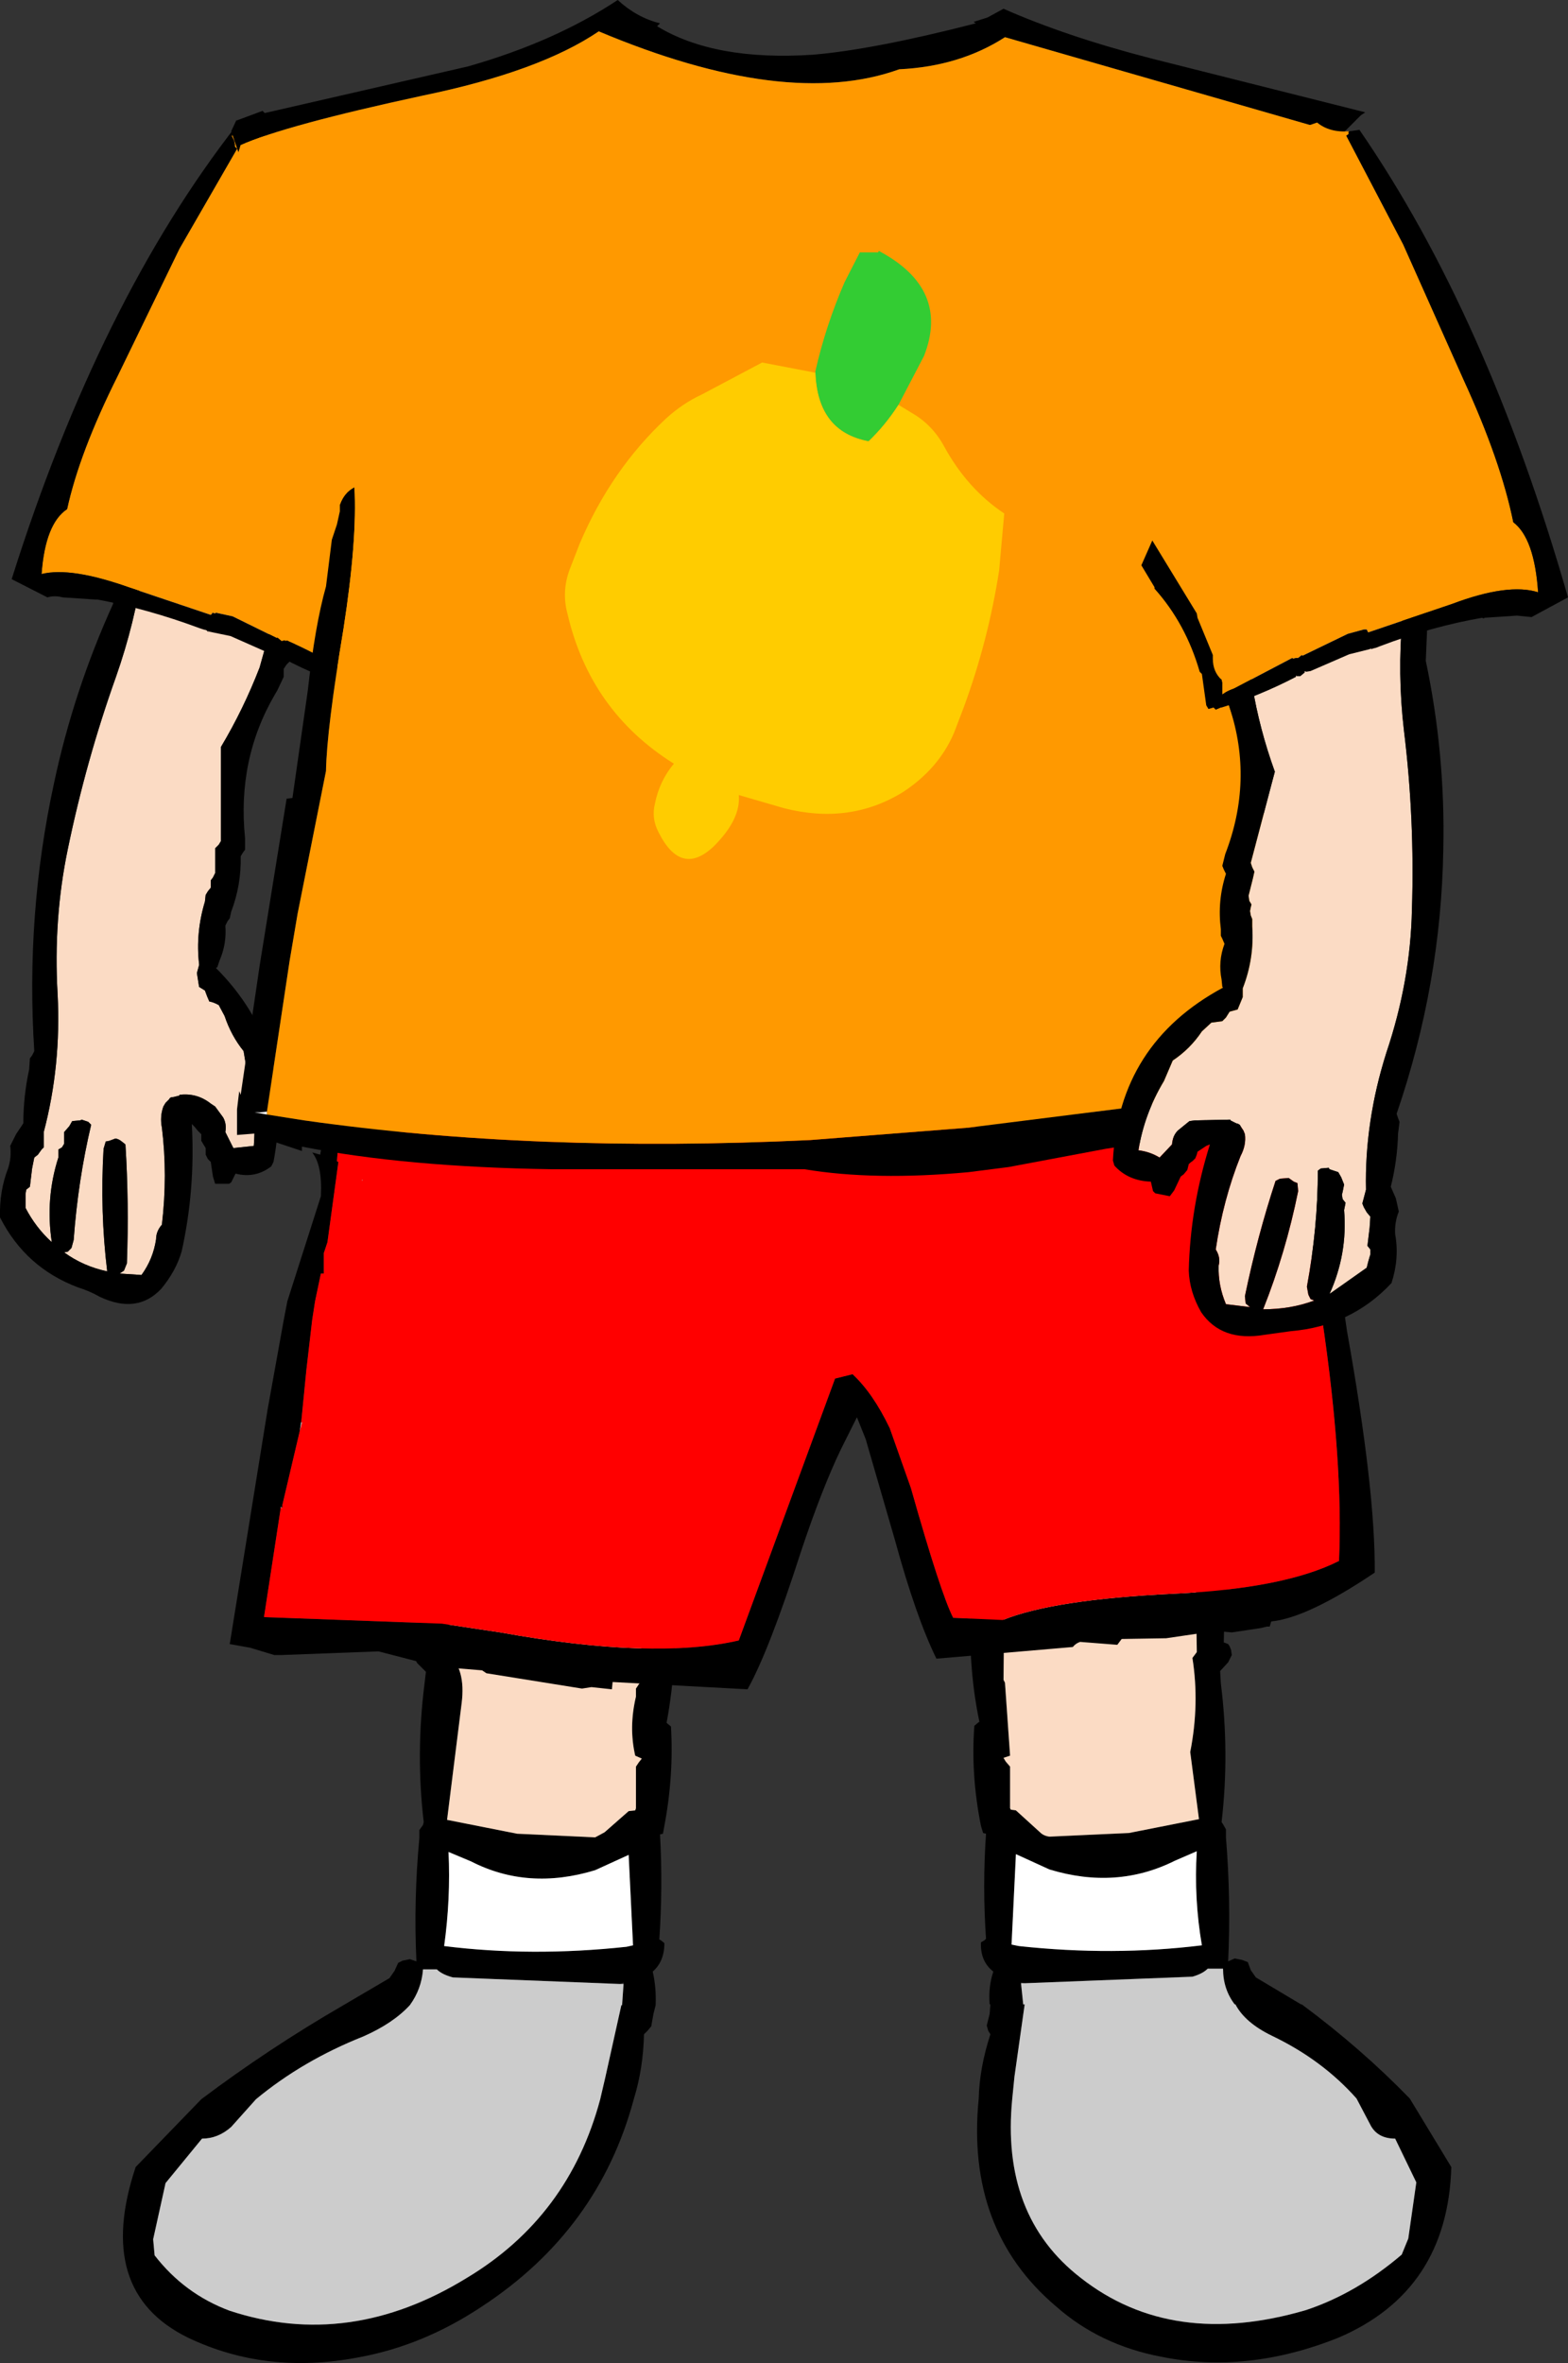 <?xml version="1.0" encoding="UTF-8" standalone="no"?>
<svg xmlns:xlink="http://www.w3.org/1999/xlink" height="162.0px" width="107.5px" xmlns="http://www.w3.org/2000/svg">
  <rect width="100%" height="100%" fill="#333333" stroke="none"/>
  <g transform="matrix(1.0, 0.0, 0.0, 1.0, 53.75, 33.4)">
    <path d="M-22.35 71.9 L-22.4 72.05 -22.5 72.6 -22.7 72.85 -22.85 73.2 -23.05 79.75 -23.05 79.9 Q-21.8 81.0 -22.1 83.35 L-23.1 91.35 -18.3 92.3 -12.95 92.55 -12.3 92.2 -10.65 90.75 -10.2 90.7 -10.15 90.55 -10.15 88.3 -10.15 87.7 -9.95 87.4 -9.75 87.15 -10.2 86.95 Q-10.65 85.0 -10.15 82.9 L-10.15 82.35 -9.95 82.05 -9.75 81.8 -9.85 75.45 -9.6 74.65 -9.5 74.55 -7.05 74.95 -7.45 75.6 -7.55 75.85 Q-7.25 80.4 -8.05 84.7 L-7.75 84.95 Q-7.55 88.3 -8.2 91.75 L-8.3 92.3 -8.5 92.35 Q-8.3 95.95 -8.55 99.55 L-8.45 99.6 -8.2 99.8 Q-8.2 101.05 -9.0 101.75 -8.75 102.85 -8.8 104.05 L-8.95 104.65 -9.1 105.5 -9.35 105.8 -9.6 106.05 Q-9.65 108.4 -10.3 110.5 -12.7 119.45 -20.7 124.7 -24.75 127.4 -29.2 128.2 -35.5 129.4 -40.85 126.85 -47.3 123.7 -44.45 115.15 L-39.95 110.5 Q-35.3 107.0 -30.2 104.05 L-27.05 102.2 -26.7 101.7 -26.45 101.15 -26.15 101.0 -25.65 100.9 -25.2 101.05 Q-25.4 96.9 -25.0 92.6 L-25.0 92.05 -24.75 91.7 -24.7 91.5 Q-25.25 86.85 -24.65 82.05 L-24.55 81.2 -25.15 80.6 -25.45 80.05 -25.35 79.75 -25.2 79.5 -25.15 79.3 -24.95 79.25 -24.9 79.25 Q-25.2 76.15 -25.0 73.0 L-25.0 72.4 -24.75 72.1 -24.55 71.85 -24.55 71.65 -22.35 71.9 M-11.25 102.6 L-22.7 102.15 Q-23.45 101.95 -23.8 101.6 L-24.75 101.6 Q-24.85 102.95 -25.65 104.05 -26.8 105.3 -28.85 106.2 -33.0 107.85 -36.2 110.5 L-37.9 112.4 Q-38.8 113.2 -39.9 113.2 L-42.4 116.25 -43.25 120.1 -43.15 121.2 Q-41.1 123.85 -38.0 125.0 -29.8 127.7 -21.75 122.75 -14.75 118.55 -12.6 110.5 L-12.25 109.0 -11.15 104.05 -11.1 104.05 -11.0 102.6 -11.0 102.5 -11.25 102.6 M-12.95 94.8 Q-17.55 96.2 -21.45 94.2 L-23.0 93.55 Q-22.85 96.75 -23.3 100.0 -17.3 100.75 -10.8 100.05 L-10.35 99.95 -10.65 93.75 -12.95 94.8" fill="#000000" fill-rule="evenodd" stroke="none"/>
    <path d="M-9.5 74.55 L-9.6 74.65 -9.85 75.45 -9.75 81.8 -9.95 82.05 -10.15 82.35 -10.15 82.9 Q-10.65 85.0 -10.2 86.95 L-9.75 87.15 -9.95 87.4 -10.15 87.7 -10.15 88.3 -10.15 90.55 -10.2 90.7 -10.65 90.75 -12.3 92.2 -12.95 92.55 -18.3 92.3 -23.1 91.35 -22.1 83.35 Q-21.8 81.0 -23.05 79.9 L-23.05 79.75 -22.85 73.2 -22.7 72.85 -22.5 72.6 -22.4 72.05 -22.35 71.9 -22.3 71.9 Q-17.85 72.4 -13.65 73.55 L-9.5 74.55" fill="#fbdbc4" fill-rule="evenodd" stroke="none"/>
    <path d="M-11.0 102.6 L-11.1 104.05 -11.15 104.05 -12.25 109.0 -12.6 110.5 Q-14.75 118.55 -21.75 122.75 -29.8 127.7 -38.0 125.0 -41.1 123.85 -43.15 121.2 L-43.25 120.1 -42.4 116.25 -39.9 113.2 Q-38.8 113.2 -37.9 112.4 L-36.2 110.5 Q-33.0 107.85 -28.85 106.2 -26.8 105.3 -25.65 104.05 -24.85 102.95 -24.75 101.6 L-23.8 101.6 Q-23.45 101.95 -22.7 102.15 L-11.25 102.6 -11.0 102.6" fill="#cccccc" fill-rule="evenodd" stroke="none"/>
    <path d="M-12.95 94.8 L-10.65 93.75 -10.35 99.95 -10.8 100.05 Q-17.3 100.75 -23.3 100.0 -22.85 96.75 -23.0 93.55 L-21.45 94.2 Q-17.55 96.2 -12.95 94.8" fill="#ffffff" fill-rule="evenodd" stroke="none"/>
    <path d="M13.25 71.25 L13.25 71.45 13.4 72.25 13.65 72.55 14.15 73.15 14.2 73.2 14.2 73.45 14.2 73.7 14.4 73.95 14.45 74.1 14.8 75.35 15.1 76.8 15.05 81.75 15.15 81.95 15.5 86.95 15.05 87.1 15.2 87.35 15.5 87.7 15.5 88.25 15.5 90.55 15.55 90.65 15.9 90.7 17.55 92.2 Q17.8 92.45 18.2 92.5 L23.65 92.25 28.45 91.3 27.85 86.7 Q28.5 83.4 28.0 80.25 L28.3 79.85 28.3 79.7 28.2 73.15 28.0 72.85 27.75 72.55 27.7 72.0 27.5 71.3 29.75 71.25 29.9 71.8 30.1 72.05 30.3 72.4 30.3 72.95 30.15 79.2 30.2 79.2 30.45 79.3 30.55 79.45 30.65 79.7 30.7 80.05 30.45 80.55 29.9 81.15 29.95 82.0 Q30.55 86.8 30.0 91.5 L30.1 91.65 30.3 92.0 30.3 92.55 Q30.65 96.85 30.45 101.05 L30.9 100.85 31.4 100.95 31.8 101.1 32.0 101.65 32.35 102.15 35.45 104.0 35.5 104.0 Q39.55 107.0 42.9 110.45 L45.75 115.15 Q45.5 123.65 38.0 126.85 31.75 129.35 25.85 128.15 21.65 127.35 18.65 124.7 12.45 119.45 13.35 110.45 13.4 108.35 14.15 106.05 L14.0 105.8 13.9 105.45 14.1 104.65 14.15 104.0 14.1 104.0 Q14.0 102.8 14.35 101.75 13.45 101.05 13.5 99.75 L13.75 99.6 13.85 99.5 Q13.6 95.9 13.85 92.3 L13.65 92.25 13.5 91.75 Q12.8 88.25 13.05 84.9 L13.35 84.65 13.4 84.65 Q12.5 80.35 12.9 75.8 L12.7 75.55 11.15 72.95 11.1 72.4 10.8 71.2 13.25 71.25 M15.6 99.9 L16.1 100.0 Q22.55 100.7 28.65 99.95 28.1 96.75 28.3 93.5 L26.8 94.15 Q22.8 96.15 18.2 94.75 L15.9 93.7 15.6 99.9 M16.25 102.55 L16.4 104.0 16.5 104.0 15.8 108.95 15.65 110.45 Q14.85 118.5 20.35 122.75 26.6 127.65 35.8 124.95 39.25 123.8 42.35 121.15 L42.8 120.05 43.35 116.2 41.9 113.2 Q40.75 113.2 40.25 112.35 L39.25 110.45 Q36.9 107.8 33.45 106.15 31.6 105.25 30.95 104.0 L30.9 104.0 Q30.1 102.95 30.1 101.55 L29.05 101.55 Q28.7 101.9 28.0 102.1 L16.5 102.55 16.25 102.5 16.25 102.55" fill="#000000" fill-rule="evenodd" stroke="none"/>
    <path d="M27.5 71.3 L27.7 72.0 27.75 72.55 28.0 72.85 28.2 73.15 28.3 79.7 28.3 79.85 28.0 80.25 Q28.5 83.4 27.85 86.7 L28.45 91.3 23.65 92.25 18.2 92.5 Q17.8 92.45 17.55 92.2 L15.9 90.7 15.55 90.65 15.5 90.55 15.5 88.25 15.5 87.7 15.2 87.35 15.05 87.1 15.5 86.95 15.15 81.95 15.05 81.75 15.1 76.8 14.8 75.35 14.45 74.1 14.4 73.95 14.2 73.7 14.2 73.45 14.2 73.2 14.15 73.15 13.65 72.55 13.4 72.25 13.25 71.45 13.25 71.25 27.5 71.3" fill="#fbdbc4" fill-rule="evenodd" stroke="none"/>
    <path d="M16.5 102.55 L28.0 102.1 Q28.7 101.9 29.05 101.55 L30.1 101.55 Q30.1 102.95 30.9 104.0 L30.95 104.0 Q31.6 105.25 33.45 106.15 36.9 107.8 39.25 110.45 L40.25 112.35 Q40.75 113.2 41.9 113.2 L43.35 116.2 42.8 120.05 42.35 121.15 Q39.25 123.8 35.8 124.95 26.6 127.65 20.35 122.75 14.85 118.5 15.65 110.45 L15.8 108.95 16.5 104.0 16.4 104.0 16.25 102.55 16.5 102.55" fill="#cccccc" fill-rule="evenodd" stroke="none"/>
    <path d="M15.6 99.9 L15.9 93.7 18.2 94.75 Q22.8 96.15 26.8 94.15 L28.3 93.5 Q28.1 96.75 28.65 99.95 22.55 100.7 16.1 100.0 L15.6 99.9" fill="#ffffff" fill-rule="evenodd" stroke="none"/>
    <path d="M-44.05 2.55 L-43.95 2.3 -43.8 1.95 -43.65 1.8 -43.4 1.7 -42.85 1.65 -42.85 1.6 Q-37.8 1.95 -33.35 3.75 L-33.1 3.95 -32.85 4.25 -32.85 4.45 -32.85 4.5 -33.15 5.05 -33.9 5.0 -35.95 12.35 Q-37.05 15.2 -38.6 17.8 L-38.6 18.55 -38.6 24.25 -38.75 24.5 -39.0 24.75 -39.0 25.25 -39.0 26.45 -39.15 26.75 -39.3 26.95 -39.3 27.2 -39.3 27.45 -39.5 27.7 -39.65 27.95 -39.7 28.4 Q-40.35 30.55 -40.1 32.7 L-40.1 32.75 -40.25 33.3 -40.1 34.25 -39.7 34.5 -39.55 34.9 -39.4 35.25 Q-39.1 35.3 -38.75 35.5 L-38.35 36.25 Q-37.9 37.6 -37.05 38.65 L-36.8 40.15 Q-36.15 42.65 -36.35 45.15 L-37.75 45.3 -38.3 44.2 Q-38.2 43.65 -38.45 43.2 L-39.0 42.45 -39.3 42.25 Q-40.25 41.5 -41.45 41.65 L-41.45 41.7 -41.85 41.8 Q-42.1 41.8 -42.15 41.95 L-42.4 42.2 -42.55 42.45 Q-42.8 43.15 -42.65 43.9 -42.25 47.15 -42.65 50.55 -43.05 51.0 -43.05 51.55 -43.25 52.9 -44.05 54.0 L-45.55 53.9 -45.25 53.7 -45.05 53.2 Q-44.9 49.05 -45.15 45.05 L-45.4 44.85 Q-45.65 44.65 -45.85 44.65 L-46.25 44.8 -46.5 44.85 -46.65 45.35 Q-46.9 49.65 -46.4 53.75 -48.05 53.4 -49.35 52.45 L-49.1 52.4 -48.85 52.15 -48.7 51.6 Q-48.4 47.5 -47.5 43.7 L-47.7 43.5 -48.15 43.35 -48.25 43.4 -48.8 43.45 -49.0 43.8 -49.35 44.2 -49.35 44.75 -49.35 45.0 -49.5 45.25 -49.75 45.4 -49.75 45.95 Q-50.65 48.75 -50.2 51.75 -51.3 50.75 -52.0 49.4 L-52.0 48.95 -52.0 48.65 -52.0 48.45 -51.95 48.15 -51.7 47.95 -51.55 46.7 -51.4 45.95 -51.15 45.75 -50.9 45.4 -50.75 45.25 -50.75 44.2 Q-49.55 39.65 -49.8 34.75 -50.1 29.6 -49.1 24.8 -47.85 18.75 -45.8 13.0 -44.5 9.3 -43.95 5.5 L-43.75 4.95 -43.6 4.5 -43.25 4.3 -42.7 3.55 -43.1 3.45 Q-43.95 3.25 -44.05 2.55" fill="#fbdbc4" fill-rule="evenodd" stroke="none"/>
    <path d="M-32.85 4.45 L-32.6 4.55 -32.4 4.75 Q-32.0 6.0 -32.7 7.3 L-32.85 7.45 Q-33.0 9.05 -33.5 10.5 L-33.55 10.95 -33.7 11.2 -33.9 11.45 -33.9 11.7 -33.9 11.95 -34.1 12.15 -34.3 12.45 -34.3 12.65 -34.3 13.0 -34.75 13.95 -34.9 14.2 Q-37.5 18.65 -36.95 24.05 L-36.95 24.85 -37.1 25.05 -37.25 25.3 Q-37.2 27.25 -37.9 29.1 L-38.0 29.55 -38.15 29.75 -38.3 30.05 Q-38.2 31.3 -38.7 32.45 L-38.85 32.9 -38.95 32.95 Q-33.5 38.4 -35.0 46.25 L-35.15 46.55 Q-36.25 47.4 -37.6 47.05 L-37.9 47.65 -38.05 47.75 -39.0 47.75 -39.15 47.25 -39.3 46.25 -39.5 46.05 -39.65 45.75 -39.65 45.55 -39.65 45.3 -39.8 45.05 -39.95 44.8 -39.95 44.55 -39.95 44.35 -40.2 44.1 -40.4 43.85 -40.6 43.65 Q-40.35 48.15 -41.3 52.4 -41.7 53.75 -42.7 54.95 -44.35 56.7 -46.9 55.5 -47.6 55.1 -48.4 54.85 -52.0 53.5 -53.75 50.05 -53.8 48.25 -53.2 46.7 -52.95 45.95 -53.05 45.15 L-52.65 44.35 -52.15 43.6 Q-52.15 41.75 -51.75 39.9 L-51.7 39.15 -51.55 38.95 -51.4 38.65 Q-52.0 29.3 -50.05 20.3 -48.7 13.95 -46.0 8.0 L-45.4 4.5 -45.25 3.8 -44.05 2.55 Q-43.95 3.25 -43.1 3.45 L-42.7 3.55 -43.25 4.3 -43.6 4.5 -43.75 4.95 -43.95 5.5 Q-44.5 9.3 -45.8 13.0 -47.85 18.75 -49.1 24.8 -50.1 29.6 -49.8 34.75 -49.55 39.65 -50.75 44.2 L-50.75 45.25 -50.9 45.4 -51.15 45.75 -51.4 45.95 -51.55 46.7 -51.7 47.95 -51.95 48.15 -52.0 48.45 -52.0 48.65 -52.0 48.95 -52.0 49.4 Q-51.3 50.75 -50.2 51.75 -50.65 48.75 -49.75 45.95 L-49.75 45.4 -49.5 45.25 -49.35 45.0 -49.35 44.75 -49.35 44.2 -49.0 43.8 -48.8 43.45 -48.25 43.4 -48.15 43.35 -47.7 43.5 -47.5 43.7 Q-48.4 47.5 -48.7 51.6 L-48.85 52.15 -49.1 52.4 -49.35 52.45 Q-48.05 53.4 -46.4 53.75 -46.9 49.65 -46.65 45.35 L-46.5 44.85 -46.25 44.8 -45.85 44.65 Q-45.65 44.65 -45.4 44.85 L-45.15 45.05 Q-44.9 49.05 -45.05 53.2 L-45.25 53.7 -45.55 53.9 -44.05 54.0 Q-43.25 52.9 -43.05 51.55 -43.05 51.0 -42.65 50.55 -42.25 47.15 -42.65 43.9 -42.8 43.15 -42.55 42.45 L-42.4 42.2 -42.15 41.95 Q-42.1 41.8 -41.85 41.8 L-41.45 41.7 -41.45 41.65 Q-40.25 41.5 -39.3 42.25 L-39.0 42.45 -38.45 43.2 Q-38.2 43.65 -38.3 44.2 L-37.75 45.3 -36.35 45.15 Q-36.15 42.65 -36.8 40.15 L-37.05 38.65 Q-37.9 37.6 -38.35 36.25 L-38.75 35.5 Q-39.1 35.3 -39.4 35.25 L-39.55 34.9 -39.7 34.5 -40.1 34.25 -40.25 33.3 -40.1 32.75 -40.1 32.7 Q-40.35 30.55 -39.7 28.4 L-39.65 27.95 -39.5 27.7 -39.3 27.45 -39.3 27.2 -39.3 26.95 -39.15 26.75 -39.0 26.45 -39.0 25.25 -39.0 24.75 -38.75 24.5 -38.6 24.25 -38.6 18.55 -38.6 17.8 Q-37.05 15.2 -35.95 12.35 L-33.9 5.0 -33.15 5.05 -32.85 4.5 -32.85 4.45" fill="#000000" fill-rule="evenodd" stroke="none"/>
    <path d="M36.25 41.0 L36.4 41.15 36.6 44.3 37.35 44.1 37.45 44.25 36.75 44.55 Q36.7 46.25 36.95 48.55 L37.55 52.45 38.3 55.8 38.6 57.85 Q40.55 68.75 40.5 74.4 35.9 77.5 33.4 77.75 L33.3 78.1 33.1 78.1 32.7 78.2 30.7 78.5 29.6 78.4 26.2 78.9 23.15 78.95 22.85 79.35 20.3 79.15 Q20.0 79.25 19.8 79.5 L10.45 80.3 Q9.05 77.45 7.6 72.15 L5.6 65.25 5.0 63.75 3.9 65.95 Q2.6 68.65 1.15 73.0 -1.0 79.7 -2.5 82.4 L-11.75 81.9 -11.8 82.4 -13.2 82.25 -13.85 82.35 -20.4 81.3 -20.7 81.1 -23.75 80.85 -27.8 79.8 -34.4 80.05 -34.95 80.05 -36.6 79.55 -38.0 79.3 -35.4 63.2 -34.3 57.1 -34.05 55.8 -31.75 48.6 -31.75 48.55 Q-31.65 46.45 -32.35 45.6 L-31.8 45.75 -31.65 44.95 -31.6 44.55 -31.1 43.75 -30.95 43.4 Q-30.25 42.8 -29.3 42.85 L23.5 42.85 Q29.85 42.85 35.65 40.85 L36.25 41.0 M-34.5 69.95 L-35.65 77.45 -23.45 77.9 -19.45 78.5 Q-8.9 80.4 -3.1 79.05 L3.5 61.1 4.7 60.8 Q6.1 62.1 7.25 64.5 L8.7 68.6 Q10.75 75.85 11.6 77.5 L15.0 77.65 Q18.45 76.25 26.65 75.85 34.3 75.5 38.05 73.6 38.35 66.85 36.9 57.05 L36.7 55.8 36.2 52.85 35.45 48.55 35.0 45.6 34.95 45.6 34.85 44.8 33.9 44.85 34.85 44.65 34.8 42.3 Q28.6 43.9 22.1 43.85 -3.95 43.75 -29.85 44.25 L-30.1 44.35 -30.55 44.95 -30.65 46.2 -30.55 46.25 -31.3 51.75 -31.55 52.5 -31.55 53.9 -31.75 53.9 -32.15 55.8 -32.35 57.1 -32.75 60.55 -33.1 64.1 -33.2 64.7 -34.4 69.8 -34.4 69.95 -34.5 69.9 -34.5 69.95" fill="#000000" fill-rule="evenodd" stroke="none"/>
    <path d="M-33.1 64.1 L-32.75 60.55 -32.35 57.1 -32.15 55.8 -31.75 53.9 -31.55 53.9 -31.55 52.5 -31.3 51.75 -30.55 46.25 -30.65 46.2 -30.55 44.95 -30.1 44.35 -29.85 44.25 Q-3.95 43.75 22.1 43.85 28.6 43.9 34.8 42.3 L34.85 44.65 33.9 44.85 34.85 44.8 34.95 45.6 35.0 45.6 35.45 48.55 36.2 52.85 36.7 55.8 36.9 57.05 Q38.35 66.85 38.05 73.6 34.3 75.5 26.65 75.85 18.45 76.25 15.0 77.65 L11.6 77.5 Q10.75 75.85 8.7 68.6 L7.25 64.5 Q6.1 62.1 4.7 60.8 L3.5 61.1 -3.1 79.05 Q-8.9 80.4 -19.45 78.5 L-23.45 77.9 -35.65 77.45 -34.5 69.95 -34.4 69.95 -34.4 69.8 -33.2 64.7 -33.05 64.1 -33.1 64.1 M-28.95 47.55 L-28.9 47.5 -28.9 47.45 -28.95 47.55 M-18.15 55.8 L-18.05 55.8 -18.15 55.8" fill="#ff0000" fill-rule="evenodd" stroke="none"/>
    <path d="M-33.1 64.1 L-33.05 64.1 -33.2 64.7 -33.1 64.1 M-34.4 69.95 L-34.5 69.95 -34.5 69.9 -34.4 69.95 M-28.95 47.55 L-28.9 47.45 -28.9 47.5 -28.95 47.55 M-18.15 55.8 L-18.05 55.8 -18.15 55.8" fill="#ffffff" fill-rule="evenodd" stroke="none"/>
    <path d="M-14.2 -11.3 L-14.5 -10.8 Q-14.75 -10.75 -15.0 -10.95 L-15.2 -11.2 -15.2 -11.25 -17.05 -9.5 Q-18.2 -7.45 -19.7 -5.45 L-20.25 -4.7 -20.3 -4.65 -20.35 -4.65 -20.4 -4.6 -21.7 -3.1 -21.7 -2.9 -22.2 -2.3 -22.25 -2.05 Q-22.3 -1.6 -22.65 -1.25 L-22.7 -1.05 Q-22.8 -0.5 -23.2 -0.05 L-23.3 0.25 Q-23.55 1.65 -24.1 2.85 L-24.25 2.9 -27.5 7.85 -27.5 8.05 -28.65 10.45 -28.6 10.65 Q-28.65 11.55 -29.25 11.95 L-29.3 12.25 -29.3 12.95 -29.45 12.85 -30.1 12.6 Q-32.05 11.4 -34.1 10.5 L-34.1 10.55 -34.25 10.5 -34.45 10.55 -34.5 10.5 -34.75 10.3 -34.75 10.35 -37.8 8.85 -38.95 8.6 -39.0 8.65 -39.2 8.6 -39.2 8.65 -39.3 8.75 -44.95 6.85 Q-48.9 5.45 -50.9 5.95 -50.65 2.5 -49.15 1.5 -48.3 -2.4 -45.7 -7.6 L-41.45 -16.35 -37.5 -23.2 -37.65 -23.35 -37.65 -23.5 -37.7 -23.75 -37.85 -24.05 -37.8 -24.2 -37.7 -24.4 -37.4 -24.6 -37.25 -24.6 Q-32.15 -23.15 -27.65 -20.45 -24.4 -18.6 -20.9 -17.2 L-18.6 -16.35 -16.35 -14.65 -14.5 -13.4 -14.65 -13.3 -14.7 -12.9 -14.75 -12.8 Q-14.65 -11.85 -14.2 -11.3" fill="#ff9900" fill-rule="evenodd" stroke="none"/>
    <path d="M-37.4 -24.6 L-37.7 -24.4 -37.8 -24.2 -37.85 -24.05 -37.7 -23.75 -37.65 -23.5 -37.65 -23.35 -37.5 -23.2 -41.45 -16.35 -45.7 -7.6 Q-48.3 -2.4 -49.15 1.5 -50.65 2.5 -50.9 5.95 -48.9 5.45 -44.95 6.85 L-39.3 8.75 -39.2 8.65 -39.2 8.6 -39.0 8.65 -38.95 8.6 -37.8 8.85 -34.75 10.35 -34.75 10.3 -34.5 10.5 -34.45 10.55 -34.25 10.5 -34.1 10.55 -34.1 10.5 Q-32.05 11.4 -30.1 12.6 L-29.45 12.85 -29.3 12.95 -29.3 12.25 -29.25 11.95 Q-28.65 11.55 -28.6 10.65 L-28.65 10.45 -27.5 8.05 -27.5 7.85 -24.25 2.9 -24.1 2.85 Q-23.55 1.65 -23.3 0.25 L-23.2 -0.05 Q-22.8 -0.5 -22.7 -1.05 L-22.65 -1.25 Q-22.3 -1.6 -22.25 -2.05 L-22.2 -2.3 -21.7 -2.9 -21.7 -3.1 -20.4 -4.6 -20.35 -4.65 -20.3 -4.65 -20.25 -4.7 -19.7 -5.45 Q-18.2 -7.45 -17.05 -9.5 L-15.2 -11.25 -15.2 -11.2 -15.0 -10.95 Q-14.75 -10.75 -14.5 -10.8 L-14.2 -11.3 -14.05 -11.15 -19.35 -4.55 -19.3 -4.45 -19.25 -4.4 Q-19.15 -4.2 -19.3 -4.05 L-19.4 -4.0 -19.55 -3.95 -20.45 -1.8 -20.6 -1.65 Q-21.9 0.25 -22.8 2.55 L-22.9 2.85 -23.4 4.2 -23.45 4.5 -24.6 6.15 -24.6 6.25 Q-26.8 8.45 -27.75 11.55 L-27.85 11.7 -28.25 13.65 -28.35 13.9 -28.75 13.8 -28.85 13.95 -29.2 13.85 Q-31.85 13.05 -34.3 11.75 L-34.35 11.7 -34.65 11.7 -34.95 11.5 -34.9 11.35 -35.0 11.4 -35.35 11.35 -37.95 10.2 -39.4 9.9 -39.5 9.85 -39.45 9.95 -39.6 9.8 -39.8 9.75 -40.1 9.65 Q-43.6 8.35 -47.05 7.7 L-47.2 7.7 -49.45 7.55 Q-50.0 7.4 -50.5 7.55 L-52.95 6.3 Q-46.95 -12.75 -37.5 -24.85 L-37.4 -24.6" fill="#000000" fill-rule="evenodd" stroke="none"/>
    <path d="M38.25 -24.2 L15.15 -30.85 Q12.05 -28.85 7.9 -28.65 0.15 -25.85 -12.7 -31.25 -16.75 -28.5 -24.75 -26.85 -34.25 -24.8 -37.25 -23.45 L-37.4 -22.95 -37.9 -24.4 -37.55 -25.15 -37.5 -25.15 -35.75 -25.8 -35.6 -25.65 -21.65 -28.85 Q-15.7 -30.55 -11.4 -33.4 -10.1 -32.2 -8.5 -31.8 L-8.7 -31.6 Q-4.75 -29.2 2.0 -29.65 6.15 -30.0 13.15 -31.8 L13.0 -31.9 13.95 -32.2 15.05 -32.8 Q19.35 -30.9 25.15 -29.4 L39.85 -25.7 39.55 -25.5 38.25 -24.2 M-30.45 1.2 Q-30.15 0.35 -29.45 0.0 -29.25 3.6 -30.2 9.7 -31.35 16.6 -31.4 19.45 L-33.35 29.25 -33.9 32.5 -35.45 42.8 -35.9 42.85 -36.3 42.85 -35.45 43.0 -32.9 43.4 Q-17.15 45.65 1.8 44.75 L12.65 43.9 38.5 40.65 39.5 40.45 39.4 40.3 39.4 40.1 38.45 40.1 35.25 29.6 34.25 26.4 33.8 25.15 31.4 17.75 Q27.6 5.95 26.2 -0.2 26.75 -0.85 27.25 -0.9 L27.85 -0.05 29.45 5.45 32.3 13.35 32.75 15.0 32.9 15.0 33.55 16.8 33.75 17.55 Q34.45 20.6 36.5 27.45 L37.2 29.6 37.9 32.0 38.35 34.0 39.0 37.4 39.35 38.5 40.05 40.1 41.0 40.05 41.4 42.05 36.1 42.95 Q33.0 43.2 31.25 43.9 L31.2 43.85 27.85 44.45 22.05 45.35 15.4 46.6 12.65 46.95 Q6.2 47.55 1.4 46.75 L-15.9 46.75 Q-25.95 46.6 -33.05 45.2 L-33.05 45.5 -34.85 44.9 Q-35.15 44.4 -35.6 44.25 L-37.5 44.4 -37.5 43.7 -37.5 42.65 -37.35 41.4 -37.25 41.65 -35.95 32.8 -34.1 21.35 -33.7 21.3 -32.65 13.95 Q-32.15 9.45 -31.4 6.8 L-31.0 3.6 -30.65 2.55 -30.45 1.65 -30.45 1.2 M5.65 -4.35 L6.15 -4.2 5.8 -4.15 5.65 -4.35" fill="#000000" fill-rule="evenodd" stroke="none"/>
    <path d="M-37.4 -22.95 L-37.25 -23.45 Q-34.25 -24.8 -24.75 -26.85 -16.75 -28.5 -12.7 -31.25 0.15 -25.85 7.9 -28.65 12.05 -28.85 15.15 -30.85 L38.25 -24.2 Q36.7 -22.4 35.8 -20.25 34.8 -18.95 33.95 -17.45 L32.45 -14.6 Q30.2 -10.25 28.4 -5.65 L27.25 -3.2 Q26.7 -2.2 27.15 -1.1 L27.25 -0.9 Q26.75 -0.85 26.2 -0.2 27.6 5.95 31.4 17.75 L33.8 25.15 34.25 26.4 35.25 29.6 38.45 40.1 39.4 40.1 39.4 40.3 39.5 40.45 38.5 40.65 12.65 43.9 1.8 44.75 Q-17.15 45.65 -32.9 43.4 L-35.45 43.0 -35.45 42.8 -33.9 32.5 -33.35 29.25 -31.4 19.45 Q-31.35 16.6 -30.2 9.7 -29.25 3.6 -29.45 0.0 -30.15 0.35 -30.45 1.2 -30.55 0.35 -31.55 0.35 L-31.65 0.5 -33.05 -0.35 Q-33.95 -11.25 -37.05 -21.85 L-37.4 -22.95 M5.65 -4.35 L5.8 -4.15 6.15 -4.2 5.65 -4.35 M32.3 13.35 L32.9 15.0 32.75 15.0 32.3 13.35" fill="#ff9900" fill-rule="evenodd" stroke="none"/>
    <path d="M-35.45 42.8 L-35.45 43.0 -36.3 42.85 -35.9 42.85 -35.45 42.8" fill="#ffffff" fill-rule="evenodd" stroke="none"/>
    <path d="M2.15 -7.85 L2.15 -7.95 Q2.85 -11.05 4.15 -14.05 L5.2 -16.1 6.45 -16.1 6.5 -16.2 Q11.4 -13.6 9.6 -9.0 L7.85 -5.65 Q6.95 -4.25 5.8 -3.15 2.3 -3.8 2.15 -7.85" fill="#33cc33" fill-rule="evenodd" stroke="none"/>
    <path d="M7.85 -5.65 L8.75 -5.1 Q10.15 -4.3 10.95 -2.85 12.55 0.1 15.1 1.8 L14.75 5.7 Q14.0 10.55 12.3 15.15 L11.65 16.85 Q10.6 19.3 8.15 20.9 4.5 23.15 0.0 22.0 L-3.1 21.1 Q-2.95 22.75 -4.8 24.6 -7.05 26.75 -8.6 23.65 -9.1 22.7 -8.85 21.7 -8.55 20.15 -7.55 18.95 -13.3 15.35 -14.85 8.65 -15.25 7.15 -14.7 5.65 L-14.0 3.85 Q-11.85 -1.2 -8.1 -4.7 -6.95 -5.75 -5.65 -6.35 L-1.5 -8.55 2.15 -7.85 Q2.3 -3.8 5.8 -3.15 6.95 -4.25 7.85 -5.65" fill="#ffcc00" fill-rule="evenodd" stroke="none"/>
    <path d="M43.25 6.15 L43.25 5.85 43.15 5.55 43.0 5.3 42.75 5.2 42.25 5.0 42.25 4.95 31.5 4.6 Q31.3 4.6 31.2 4.75 L30.85 4.95 30.8 5.15 30.75 5.2 31.0 5.85 31.75 5.95 32.1 13.6 Q32.6 16.6 33.65 19.5 L33.45 20.25 32.0 25.75 32.1 26.05 32.25 26.35 32.15 26.8 31.85 28.0 31.9 28.35 32.05 28.6 32.0 28.8 31.95 29.05 32.0 29.35 32.1 29.6 32.1 30.1 Q32.25 32.3 31.45 34.35 L31.45 34.4 31.45 34.95 31.1 35.8 30.55 35.95 30.3 36.35 30.05 36.6 29.3 36.7 28.65 37.3 Q27.85 38.5 26.65 39.3 L26.05 40.7 Q24.7 42.95 24.3 45.45 25.1 45.55 25.75 45.95 L26.6 45.05 Q26.65 44.45 27.0 44.1 L27.8 43.45 28.2 43.4 30.6 43.35 30.6 43.4 31.0 43.6 Q31.25 43.65 31.3 43.8 L31.5 44.1 31.6 44.35 Q31.7 45.1 31.3 45.85 30.1 48.85 29.6 52.25 29.95 52.8 29.8 53.35 29.75 54.7 30.3 56.0 L31.95 56.2 31.65 55.95 31.6 55.45 Q32.45 51.35 33.7 47.55 L34.0 47.4 34.6 47.35 34.95 47.6 35.2 47.7 35.25 48.25 Q34.4 52.45 32.85 56.35 34.75 56.35 36.35 55.75 L36.1 55.65 35.95 55.35 35.85 54.8 Q36.6 50.75 36.6 46.85 L36.8 46.7 37.35 46.65 37.4 46.75 38.0 46.95 38.2 47.3 38.4 47.8 38.3 48.3 38.25 48.5 38.3 48.8 38.5 49.05 38.4 49.55 Q38.65 52.55 37.4 55.3 L39.95 53.5 40.05 53.1 40.15 52.75 40.2 52.6 40.2 52.25 40.0 52.0 40.15 50.75 40.2 50.0 39.95 49.7 39.75 49.35 39.65 49.1 39.9 48.15 Q39.8 43.5 41.3 38.75 42.95 33.85 43.05 28.95 43.25 22.75 42.5 16.65 42.05 12.8 42.4 8.95 L42.3 8.35 42.25 7.9 Q42.2 7.75 41.95 7.65 L41.55 6.75 42.05 6.75 Q43.0 6.75 43.25 6.15" fill="#fbdbc4" fill-rule="evenodd" stroke="none"/>
    <path d="M30.8 5.15 L30.5 5.2 30.2 5.35 Q29.5 6.45 29.9 7.9 L30.0 8.05 Q29.8 9.65 29.95 11.15 L29.95 11.65 30.05 11.95 30.1 12.2 30.05 12.4 30.0 12.65 30.2 12.95 30.3 13.25 30.25 13.45 30.2 13.75 30.45 14.8 30.55 15.1 Q32.2 20.1 30.25 25.15 L30.05 25.95 30.15 26.2 30.3 26.5 Q29.7 28.35 29.95 30.3 L29.95 30.75 30.05 30.95 30.2 31.3 Q29.75 32.5 30.0 33.75 L30.05 34.25 30.1 34.3 Q22.95 38.15 22.55 46.15 L22.65 46.5 Q23.6 47.55 25.15 47.6 L25.3 48.25 25.45 48.4 26.45 48.6 26.75 48.2 27.2 47.25 27.4 47.1 27.65 46.8 27.7 46.6 27.75 46.4 Q27.9 46.25 28.0 46.2 L28.2 46.0 28.3 45.75 28.35 45.55 28.65 45.35 28.95 45.15 29.2 45.05 Q27.85 49.35 27.75 53.7 27.8 55.15 28.6 56.55 30.0 58.6 32.95 58.1 L34.75 57.85 Q38.9 57.5 41.65 54.55 42.2 52.85 41.9 51.2 41.85 50.4 42.15 49.65 L41.95 48.75 41.6 47.95 Q42.05 46.15 42.1 44.3 L42.2 43.5 42.1 43.25 42.0 42.95 Q45.05 34.05 45.2 24.85 45.35 18.3 44.0 11.9 L44.15 8.35 44.2 7.65 43.25 6.15 Q43.0 6.75 42.05 6.75 L41.55 6.75 41.95 7.65 Q42.2 7.75 42.25 7.9 L42.3 8.35 42.4 8.95 Q42.05 12.8 42.5 16.65 43.25 22.75 43.05 28.95 42.95 33.85 41.3 38.75 39.8 43.5 39.9 48.15 L39.65 49.1 39.75 49.35 39.95 49.7 40.2 50.0 40.15 50.75 40.0 52.0 40.2 52.25 40.2 52.6 40.15 52.75 40.05 53.1 39.95 53.5 37.4 55.3 Q38.65 52.55 38.4 49.55 L38.5 49.05 38.3 48.8 38.25 48.5 38.3 48.3 38.4 47.8 38.2 47.3 38.0 46.95 37.4 46.75 37.35 46.65 36.8 46.7 36.6 46.85 Q36.6 50.75 35.85 54.8 L35.95 55.35 36.1 55.65 36.35 55.75 Q34.75 56.35 32.85 56.35 34.4 52.45 35.25 48.25 L35.2 47.7 34.95 47.6 34.6 47.35 34.0 47.4 33.7 47.55 Q32.45 51.35 31.6 55.45 L31.65 55.95 31.95 56.2 30.3 56.0 Q29.75 54.7 29.8 53.35 29.95 52.8 29.6 52.25 30.1 48.85 31.3 45.85 31.7 45.1 31.6 44.35 L31.5 44.1 31.3 43.8 Q31.25 43.65 31.0 43.6 L30.6 43.4 30.6 43.35 28.2 43.4 27.8 43.45 27.0 44.1 Q26.65 44.45 26.6 45.05 L25.75 45.95 Q25.1 45.55 24.3 45.45 24.7 42.95 26.05 40.7 L26.65 39.3 Q27.85 38.5 28.65 37.3 L29.3 36.7 30.05 36.6 30.3 36.35 30.55 35.95 31.1 35.8 31.45 34.95 31.45 34.4 31.45 34.35 Q32.25 32.3 32.1 30.1 L32.1 29.6 32.0 29.35 31.95 29.05 32.0 28.8 32.05 28.6 31.9 28.35 31.85 28.0 32.15 26.8 32.25 26.35 32.1 26.05 32.0 25.75 33.45 20.25 33.65 19.5 Q32.6 16.6 32.1 13.6 L31.75 5.95 31.0 5.85 30.75 5.2 30.8 5.15" fill="#000000" fill-rule="evenodd" stroke="none"/>
    <path d="M38.75 -24.4 L38.7 -24.35 38.7 -24.2 38.55 -24.1 42.45 -16.65 46.6 -7.35 Q49.15 -1.8 50.0 2.4 51.45 3.5 51.7 7.2 49.65 6.55 45.8 8.0 L40.05 9.95 40.0 9.85 39.95 9.75 39.8 9.75 39.75 9.75 38.65 10.05 35.55 11.55 35.5 11.5 35.25 11.7 35.1 11.7 34.9 11.75 34.85 11.7 30.85 13.8 Q30.55 13.9 30.2 14.1 L30.05 14.2 30.05 13.45 30.0 13.2 Q29.4 12.65 29.4 11.75 L29.4 11.5 28.35 8.95 28.3 8.65 25.25 3.65 Q26.15 0.9 25.3 -2.4 24.1 -6.7 24.1 -11.15 25.75 -13.65 26.05 -16.75 26.2 -18.5 25.85 -19.8 L28.65 -21.35 Q32.4 -23.6 36.55 -25.0 37.4 -24.3 38.75 -24.4" fill="#ff9900" fill-rule="evenodd" stroke="none"/>
    <path d="M25.25 3.65 L28.3 8.65 28.35 8.95 29.4 11.5 29.4 11.75 Q29.4 12.65 30.0 13.2 L30.05 13.45 30.05 14.2 30.2 14.1 Q30.55 13.9 30.85 13.8 L34.85 11.7 34.9 11.75 35.1 11.7 35.25 11.7 35.5 11.5 35.55 11.55 38.65 10.05 39.75 9.75 39.8 9.75 39.95 9.75 40.0 9.85 40.05 9.95 45.8 8.0 Q49.65 6.55 51.7 7.2 51.45 3.5 50.0 2.4 49.15 -1.8 46.6 -7.35 L42.45 -16.65 38.55 -24.1 38.7 -24.2 38.7 -24.35 38.75 -24.4 39.45 -24.5 Q48.2 -11.8 53.75 7.55 L51.25 8.9 50.25 8.8 48.0 8.95 48.0 9.0 47.85 8.95 Q44.4 9.55 40.85 10.9 L40.6 11.0 40.4 11.05 40.25 11.1 40.25 11.05 40.15 11.1 38.75 11.45 36.1 12.6 35.8 12.65 35.7 12.6 35.7 12.7 35.4 12.95 35.15 12.95 35.1 12.9 35.1 13.0 Q32.6 14.3 30.0 15.1 L29.95 15.1 29.6 15.25 29.45 15.1 29.1 15.2 28.95 14.95 28.65 12.8 28.5 12.65 Q27.55 9.35 25.4 6.95 L25.4 6.85 24.5 5.35 25.25 3.65" fill="#000000" fill-rule="evenodd" stroke="none"/>
  </g>
</svg>
